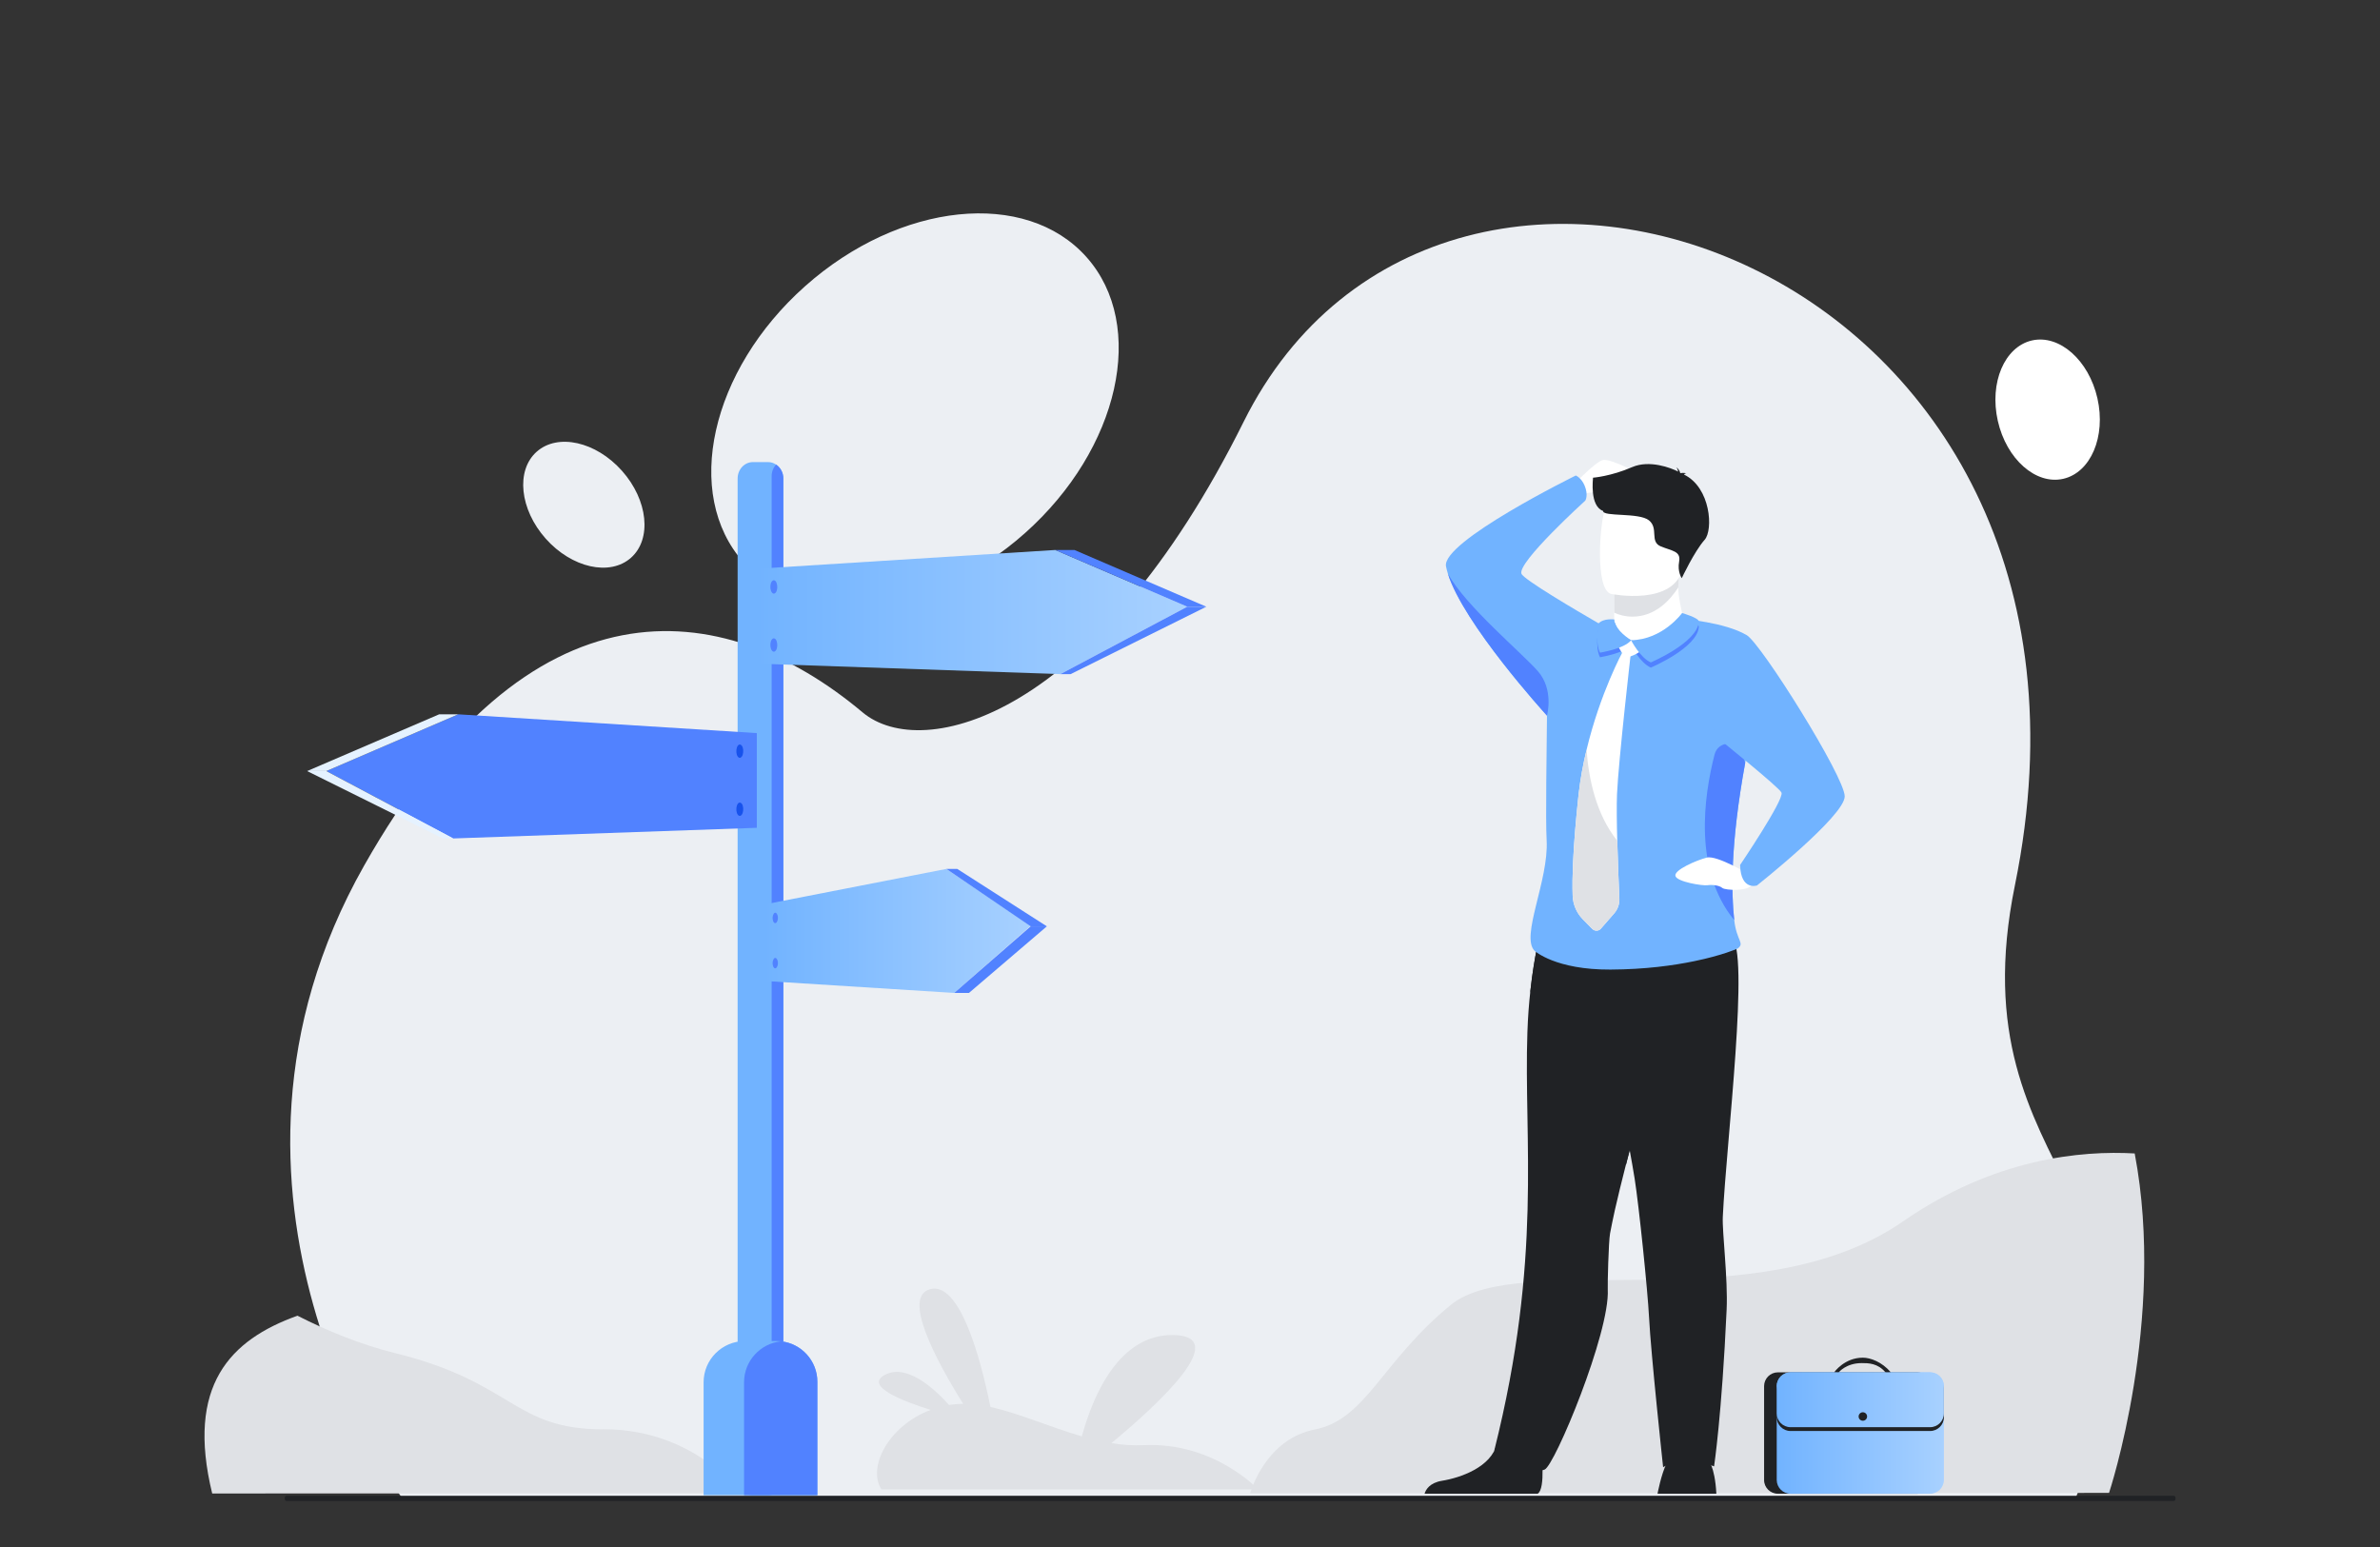 <svg width="483" height="314" viewBox="0 0 483 314" fill="none" xmlns="http://www.w3.org/2000/svg">
<rect x="0" y="0" width="483" height="314" fill="#333333" stroke="none"/>
<g clip-path="url(#clip0_23_2804)">
<g clip-path="url(#clip1_23_2804)">
<path d="M81.566 303.949C81.566 303.949 36.147 242.358 73.893 175.673C107.373 116.507 146.427 120.55 175.055 144.568C187.253 154.787 222.436 145.823 252.372 85.625C293.198 3.526 434.704 53.315 408.915 179.63C396.424 240.757 446.919 242.977 421.199 304.087L81.566 303.949Z" fill="#ECEFF3"/>
<path d="M441.122 304.603H58.168C57.962 304.603 57.79 304.431 57.79 304.225V303.932C57.79 303.726 57.962 303.554 58.168 303.554H441.122C441.328 303.554 441.5 303.726 441.5 303.932V304.225C441.5 304.431 441.328 304.603 441.122 304.603Z" fill="#202225"/>
<path d="M207.989 108.208C227.213 91.104 232.812 66.018 220.496 52.175C208.181 38.333 182.613 40.976 163.39 58.079C144.166 75.183 138.566 100.269 150.882 114.112C163.198 127.954 188.766 125.311 207.989 108.208Z" fill="#ECEFF3"/>
<path d="M128.058 113.189C132.332 109.387 131.511 101.488 126.224 95.546C120.938 89.604 113.188 87.87 108.915 91.672C104.641 95.474 105.462 103.373 110.749 109.315C116.035 115.256 123.785 116.991 128.058 113.189Z" fill="#ECEFF3"/>
<path d="M405.439 85.418C403.685 77.659 406.799 70.365 412.373 69.091C417.947 67.835 423.9 73.1 425.655 80.842C427.41 88.601 424.296 95.896 418.721 97.169C413.147 98.442 407.194 93.178 405.439 85.418Z" fill="white"/>
<path d="M253.697 303.037L428.012 302.968C428.012 302.968 439.642 267.957 433.225 234.116C433.225 234.099 433.225 234.099 433.225 234.082C422.455 233.463 404.751 235.011 386.136 247.914C356.717 268.284 308.424 253.385 294.437 264.809C280.449 276.233 277.249 288.052 266.858 290.1C257.774 291.854 254.402 300.784 253.697 303.037Z" fill="#DFE1E5"/>
<path d="M137.119 146.856C137.119 143.587 134.47 140.937 131.201 140.937C127.932 140.937 125.283 143.587 125.283 146.856C125.283 150.124 127.932 152.774 131.201 152.774C134.47 152.774 137.119 150.124 137.119 146.856Z" fill="#ECEFF3"/>
<path d="M188.87 286.125C183.003 284.285 175.434 281.291 179.545 279.037C183.95 276.629 189.558 281.738 192.604 285.128C192.758 285.093 192.913 285.076 193.085 285.059C193.859 284.956 194.651 284.904 195.459 284.887C189.662 275.579 183.193 263.209 188.698 261.644C194.634 259.94 198.883 274.994 200.999 285.54C206.797 286.796 213.042 289.618 219.546 291.493C221.851 283.132 227.133 270.676 238.23 270.934C249.877 271.226 235.339 284.749 225.55 292.87C227.735 293.231 229.954 293.386 232.174 293.282C246.402 292.629 255.331 302.263 255.331 302.263H178.874C175.984 297.721 180.32 289.343 188.87 286.125Z" fill="#DFE1E5"/>
<path d="M318.454 99.337C318.454 99.337 323.787 93.522 325.422 93.333C327.073 93.143 333.852 96.395 334.23 97.668C334.626 98.959 326.764 96.378 326.333 97.668C325.903 98.959 325.422 99.819 323.185 99.922C320.948 100.025 319.022 101.281 319.022 101.281L318.454 99.337Z" fill="white"/>
<path d="M312.054 303.14C313.74 302.108 312.776 294.401 312.776 294.401C312.776 294.401 304.88 288.087 303.796 292.921C302.712 297.755 296.295 299.923 292.647 300.508C290.135 300.921 289.344 302.315 289.103 303.14H312.054Z" fill="#202225"/>
<path d="M313.465 298.237C315.495 297.48 326.746 270.452 326.282 261.678C326.23 260.628 326.437 252.095 326.746 250.323C327.005 248.947 327.331 247.347 327.727 245.557C328.346 242.839 329.103 239.725 329.964 236.37C332.355 226.959 335.4 215.776 337.516 206.865C333.749 198.4 328.897 190.985 324.476 188.456C321.31 188.834 318.265 189.419 315.994 189.918C314.187 190.968 312.845 191.879 311.847 192.654C311.503 194.409 310.987 197.333 310.574 201.101C310.299 203.561 310.075 206.4 309.972 209.497C309.215 231.45 313.052 255.295 303.28 294.246C303.004 295.347 310.333 299.424 313.465 298.237Z" fill="#202225"/>
<path d="M310.574 201.118C312.209 209.273 316.131 226.718 329.981 236.37C332.372 226.959 335.417 215.776 337.534 206.865C333.766 198.4 328.914 190.985 324.493 188.456C321.327 188.834 318.282 189.419 316.011 189.918C314.204 190.968 312.862 191.879 311.865 192.654C311.503 194.426 310.987 197.35 310.574 201.118Z" fill="#202225"/>
<path d="M327.589 124.335V125.711C327.589 125.711 327.211 129.995 332.493 130.615C337.757 131.234 341.766 128.946 341.611 125.643C341.129 123.079 340.613 121.324 340.579 119.208C340.562 118.417 340.613 117.591 340.768 116.645L330.549 116.438L327.538 116.937L327.589 124.335Z" fill="white"/>
<path d="M327.555 116.937L327.589 124.335C328.673 124.834 329.895 125.144 331.271 125.144C335.968 125.144 338.996 121.703 340.596 119.208C340.579 118.417 340.63 117.591 340.785 116.645L330.566 116.438L327.555 116.937Z" fill="#DFE1E5"/>
<path d="M326.953 120.533C326.953 120.533 340.045 123.182 341.559 115.01C343.073 106.838 345.792 101.677 337.499 99.647C329.207 97.617 327.004 100.438 325.835 103.036C324.665 105.617 323.598 119.638 326.953 120.533Z" fill="white"/>
<path d="M336.381 303.14C336.381 303.14 337.103 299.235 338.222 296.964C339.357 294.693 346.566 296.138 346.566 296.138C346.566 296.138 348.011 297.377 348.321 303.14H336.381Z" fill="#202225"/>
<path d="M322.256 192.809C322.256 192.809 329.43 224.774 331.736 239.192C332.596 244.594 334.385 261.884 334.66 267.338C335.039 274.822 337.516 297.756 337.516 297.756C337.516 297.756 341.68 295.123 347.856 297.583C347.856 297.583 349.422 287.312 350.403 265.79C350.695 259.476 349.474 249.996 349.628 246.916C350.351 231.777 355.185 192.654 351.349 190.142C347.512 187.613 322.256 192.809 322.256 192.809Z" fill="#202225"/>
<path d="M323.288 96.945C323.288 96.945 326.936 96.67 331.237 94.795C334.729 93.281 339.134 94.95 340.562 95.707C340.527 95.483 340.424 95.156 340.218 94.847C340.218 94.847 340.854 95.294 340.957 95.93C341.026 95.982 341.061 96.016 341.043 96.016C341.043 96.016 341.766 95.879 342.248 96.085C342.248 96.085 341.921 96.034 341.8 96.257C341.783 96.275 341.766 96.292 341.749 96.309C347.203 98.941 347.701 107.561 345.947 109.539C343.83 111.931 341.301 117.333 341.301 117.333C341.301 117.333 340.372 116.06 340.768 113.944C341.147 111.827 339.323 111.827 337.035 110.881C334.729 109.918 336.656 107.234 334.643 105.599C332.63 103.965 325.25 104.928 325.336 103.69C322.583 102.709 323.288 97.221 323.288 96.945Z" fill="#202225"/>
<path d="M319.796 96.498C319.796 96.498 320.897 96.946 321.568 98.511C322.411 100.507 321.723 101.591 321.723 101.591C321.723 101.591 307.873 114.15 308.768 116.438C309.232 117.625 319.968 123.922 324.424 126.503C326.265 126.348 327.675 126.365 327.727 126.365C327.727 126.365 330.755 135.604 341.628 125.643C343.538 128.412 358.317 135.225 355.753 146.993C355.151 149.763 354.635 152.361 354.17 154.821C351.125 171.492 351.366 181.316 351.951 186.735C352.415 190.968 354.17 191.398 352.605 192.516C352.605 192.516 349.542 193.893 343.83 195.062C339.581 195.94 333.869 196.731 326.85 196.766C315.684 196.834 311.452 192.981 311.452 192.981C308.492 190.09 314.342 178.701 313.877 170.495C313.637 166.279 313.895 151.845 313.946 145.221C313.946 145.221 313.946 145.221 313.929 145.204C313.396 144.619 297.052 126.64 293.834 116.421C293.679 115.905 293.542 115.406 293.456 114.941C292.475 109.935 319.796 96.498 319.796 96.498Z" fill="#71B3FF"/>
<path d="M351.951 186.735C351.349 181.316 351.125 171.475 354.17 154.821C353.964 154.15 353.757 153.514 353.551 152.911C352.622 150.159 348.699 150.296 347.96 153.101C345.723 161.823 343.693 176.654 351.951 186.735Z" fill="#5182FF"/>
<path d="M355.289 177.617C355.289 177.617 348.493 173.505 346.394 174.038C344.295 174.572 339.719 176.55 340.011 177.755C340.286 178.976 345.603 179.802 346.514 179.647C347.443 179.509 348.923 179.664 349.525 180.198C350.127 180.714 354.945 180.92 355.529 179.509C356.132 178.099 355.289 177.617 355.289 177.617Z" fill="white"/>
<path d="M341.628 125.643C341.628 125.643 349.955 126.245 354.48 128.894C357.405 130.615 374.368 157.643 374.368 161.617C374.368 165.591 356.562 179.699 356.562 179.699C356.562 179.699 353.258 180.8 353.138 175.535C353.138 175.535 362.016 162.408 361.551 160.877C361.259 159.914 348.166 149.419 348.166 149.419L341.628 125.643Z" fill="#71B3FF"/>
<path d="M293.834 116.438C297.052 126.64 313.396 144.619 313.929 145.221C313.929 145.221 313.929 145.221 313.946 145.238C313.998 145.066 315.34 139.922 312.123 136.241C308.854 132.49 297.533 123.096 293.834 116.438Z" fill="#5182FF"/>
<path d="M344.759 127.174C344.794 126.451 341.37 125.453 341.37 125.453C341.37 125.453 337.465 130.873 331.013 130.976C331.013 130.976 332.854 134.554 335.022 135.484C335.022 135.484 344.553 131.458 344.759 127.174Z" fill="#5182FF"/>
<path d="M331.03 130.855C331.03 130.855 327.624 128.825 327.607 126.64C327.607 126.64 325.405 126.365 324.441 127.432C324.441 127.432 323.632 131.199 324.699 133.384C324.699 133.367 329.62 132.627 331.03 130.855Z" fill="#5182FF"/>
<path d="M319.159 181.798C319.228 183.57 319.951 185.256 321.189 186.529L323.133 188.507C323.615 189.006 324.441 188.989 324.888 188.456L327.589 185.359C328.312 184.533 328.69 183.449 328.639 182.348C328.536 179.905 328.329 175.174 328.209 170.632C328.106 166.95 328.071 163.372 328.157 161.187C328.467 154.253 330.996 132.232 330.996 132.232H329.327C329.327 132.232 324.751 140.593 321.981 152.154C321.293 154.993 320.725 158.038 320.364 161.187C320.398 161.204 318.867 173.78 319.159 181.798Z" fill="white"/>
<path d="M333.353 130.529L328.725 129.427C328.725 129.427 328.123 129.479 328.14 130.236C328.157 130.993 329.448 133.195 330.015 133.367C330.566 133.522 334.437 132.043 333.353 130.529Z" fill="white"/>
<path d="M344.759 126.124C344.794 125.402 341.37 124.404 341.37 124.404C341.37 124.404 337.465 129.823 331.013 129.926C331.013 129.926 332.854 133.505 335.022 134.434C335.022 134.417 344.553 130.408 344.759 126.124Z" fill="#71B3FF"/>
<path d="M331.03 129.926C331.03 129.926 327.624 127.896 327.607 125.711C327.607 125.711 325.405 125.436 324.441 126.503C324.441 126.503 323.632 130.271 324.699 132.455C324.699 132.438 329.62 131.698 331.03 129.926Z" fill="#71B3FF"/>
<path d="M319.159 181.798C319.228 183.57 319.951 185.256 321.189 186.529L323.133 188.507C323.615 189.006 324.441 188.989 324.888 188.456L327.589 185.359C328.312 184.533 328.69 183.449 328.639 182.348C328.536 179.905 328.329 175.174 328.209 170.632C323.89 165.23 322.394 158.004 321.981 152.155C321.293 154.993 320.725 158.038 320.364 161.187C320.398 161.204 318.867 173.78 319.159 181.798Z" fill="#DFE1E5"/>
<path d="M360.811 303.14H389.13C390.678 303.14 391.934 301.884 391.934 300.336V281.308C391.934 279.76 390.678 278.504 389.13 278.504H360.811C359.263 278.504 358.007 279.76 358.007 281.308V300.336C357.99 301.884 359.263 303.14 360.811 303.14Z" fill="#202225"/>
<path d="M360.57 281.308V300.336C360.57 301.884 361.826 303.14 363.375 303.14H391.693C393.242 303.14 394.498 301.884 394.498 300.336V281.308C394.498 279.76 393.242 278.504 391.693 278.504H363.375C361.826 278.504 360.57 279.76 360.57 281.308Z" fill="url(#paint0_linear_23_2804)"/>
<path d="M383.728 278.504C381.921 276.37 379.564 275.527 378.05 275.527C374.351 275.527 372.304 278.4 372.218 278.504L373.112 278.555C373.181 278.469 374.644 276.628 377.826 276.628C379.134 276.628 381.061 276.628 382.644 278.504C382.747 278.624 383.745 278.521 383.728 278.504Z" fill="#202225"/>
<path d="M360.57 282.082V287.605C360.57 289.153 361.826 290.409 363.375 290.409H391.693C393.242 290.409 394.498 289.153 394.498 287.605V282.082C394.498 280.534 393.242 279.278 391.693 279.278H363.375C361.826 279.278 360.57 280.551 360.57 282.082Z" fill="#202225"/>
<path d="M360.57 281.308V286.831C360.57 288.379 361.826 289.635 363.375 289.635H391.693C393.242 289.635 394.498 288.379 394.498 286.831V281.308C394.498 279.76 393.242 278.504 391.693 278.504H363.375C361.826 278.504 360.57 279.76 360.57 281.308Z" fill="url(#paint1_linear_23_2804)"/>
<path d="M378.05 288.327C378.525 288.327 378.91 287.942 378.91 287.467C378.91 286.992 378.525 286.607 378.05 286.607C377.575 286.607 377.19 286.992 377.19 287.467C377.19 287.942 377.575 288.327 378.05 288.327Z" fill="#202225"/>
<path d="M43.063 303.089L150.195 303.054L150.332 303.02C150.332 303.02 140.904 290.014 122.513 290.065C104.138 290.117 104.362 280.568 80.293 274.633C73.171 272.878 66.392 270.074 60.37 267.011C46.676 271.914 37.729 281.205 43.063 303.089Z" fill="#DFE1E5"/>
<path d="M149.695 97.11V300.118C149.695 301.958 151.081 303.45 152.787 303.45H155.88C156.733 303.45 157.506 303.077 158.066 302.491C158.626 301.878 158.972 301.051 158.972 300.145V97.11C158.972 95.91 158.386 94.871 157.506 94.284C157.026 93.965 156.493 93.778 155.88 93.778H152.787C151.081 93.778 149.695 95.271 149.695 97.11Z" fill="#71B3FF"/>
<path d="M156.599 96.63V299.638C156.599 300.838 157.186 301.878 158.066 302.464C158.625 301.851 158.972 301.025 158.972 300.118V97.11C158.972 95.911 158.386 94.871 157.506 94.284C156.946 94.871 156.599 95.724 156.599 96.63Z" fill="#5182FF"/>
<path d="M192.056 176.341L209.171 187.884L193.655 201.507L155.187 199.081V183.539L192.056 176.341Z" fill="url(#paint2_linear_23_2804)"/>
<path d="M157.772 185.671C157.959 186.151 157.879 186.791 157.639 187.138C157.399 187.484 157.053 187.378 156.893 186.898C156.706 186.418 156.786 185.778 157.026 185.432C157.239 185.085 157.586 185.192 157.772 185.671Z" fill="#5182FF"/>
<path d="M157.772 194.842C157.959 195.322 157.879 195.962 157.639 196.308C157.399 196.655 157.053 196.548 156.893 196.068C156.706 195.589 156.786 194.949 157.026 194.602C157.239 194.256 157.586 194.362 157.772 194.842Z" fill="#5182FF"/>
<path d="M92.991 144.963L66.225 156.479L91.978 170.155L153.587 167.996V148.775L92.991 144.963Z" fill="#5182FF"/>
<path d="M92.991 144.963H89.126L62.333 156.479H66.226L92.991 144.963Z" fill="#E5F2FF"/>
<path d="M91.978 170.156H89.899L62.333 156.48H66.225L91.978 170.156Z" fill="#E5F2FF"/>
<path d="M149.561 151.654C149.348 152.267 149.401 153.12 149.721 153.547C150.041 153.973 150.468 153.84 150.708 153.227C150.921 152.614 150.868 151.761 150.548 151.334C150.201 150.908 149.775 151.068 149.561 151.654Z" fill="#1752EC"/>
<path d="M149.561 163.437C149.348 164.051 149.401 164.904 149.721 165.33C150.041 165.757 150.468 165.623 150.708 165.01C150.921 164.397 150.868 163.544 150.548 163.117C150.201 162.691 149.775 162.851 149.561 163.437Z" fill="#1752EC"/>
<path d="M214.156 111.613L240.948 123.129L215.196 136.805L153.587 134.673V115.425L214.156 111.613Z" fill="url(#paint3_linear_23_2804)"/>
<path d="M214.156 111.613H218.048L244.814 123.129H240.948L214.156 111.613Z" fill="#5182FF"/>
<path d="M215.196 136.805H217.275L244.814 123.129H240.948L215.196 136.805Z" fill="#5182FF"/>
<path d="M157.612 118.331C157.826 118.944 157.772 119.797 157.452 120.223C157.133 120.65 156.706 120.517 156.466 119.904C156.253 119.29 156.306 118.437 156.626 118.011C156.946 117.584 157.399 117.718 157.612 118.331Z" fill="#5182FF"/>
<path d="M157.612 130.114C157.826 130.727 157.772 131.58 157.452 132.006C157.133 132.433 156.706 132.3 156.466 131.687C156.253 131.073 156.306 130.22 156.626 129.794C156.946 129.367 157.399 129.501 157.612 130.114Z" fill="#5182FF"/>
<path d="M192.056 176.341H194.269L212.45 187.991H209.171L192.056 176.341Z" fill="#5182FF"/>
<path d="M193.655 201.507H196.641L212.45 187.991H209.171L193.655 201.507Z" fill="#5182FF"/>
<path d="M142.79 280.524V303.424H165.877V280.417C165.877 276.152 162.624 272.633 158.492 272.206C158.199 272.18 157.932 272.153 157.639 272.153H151.161C146.522 272.18 142.79 275.912 142.79 280.524Z" fill="#71B3FF"/>
<path d="M151.001 280.523V303.423H165.877V280.417C165.877 276.151 162.624 272.632 158.492 272.206C154.28 272.659 151.001 276.205 151.001 280.523Z" fill="#5182FF"/>
</g>
</g>
<defs>
<linearGradient id="paint0_linear_23_2804" x1="360.57" y1="290.822" x2="394.498" y2="290.822" gradientUnits="userSpaceOnUse">
<stop stop-color="#71B3FF"/>
<stop offset="1" stop-color="#A8D1FF"/>
</linearGradient>
<linearGradient id="paint1_linear_23_2804" x1="360.57" y1="284.069" x2="394.498" y2="284.069" gradientUnits="userSpaceOnUse">
<stop stop-color="#71B3FF"/>
<stop offset="1" stop-color="#A8D1FF"/>
</linearGradient>
<linearGradient id="paint2_linear_23_2804" x1="155.187" y1="188.924" x2="209.171" y2="188.924" gradientUnits="userSpaceOnUse">
<stop stop-color="#71B3FF"/>
<stop offset="1" stop-color="#A8D1FF"/>
</linearGradient>
<linearGradient id="paint3_linear_23_2804" x1="153.587" y1="124.209" x2="240.948" y2="124.209" gradientUnits="userSpaceOnUse">
<stop stop-color="#71B3FF"/>
<stop offset="1" stop-color="#A8D1FF"/>
</linearGradient>
<clipPath id="clip0_23_2804">
<rect width="483" height="314" fill="white"/>
</clipPath>
<clipPath id="clip1_23_2804">
<rect width="400" height="400" fill="white" transform="translate(41.5 -34)"/>
</clipPath>
</defs>
</svg>
